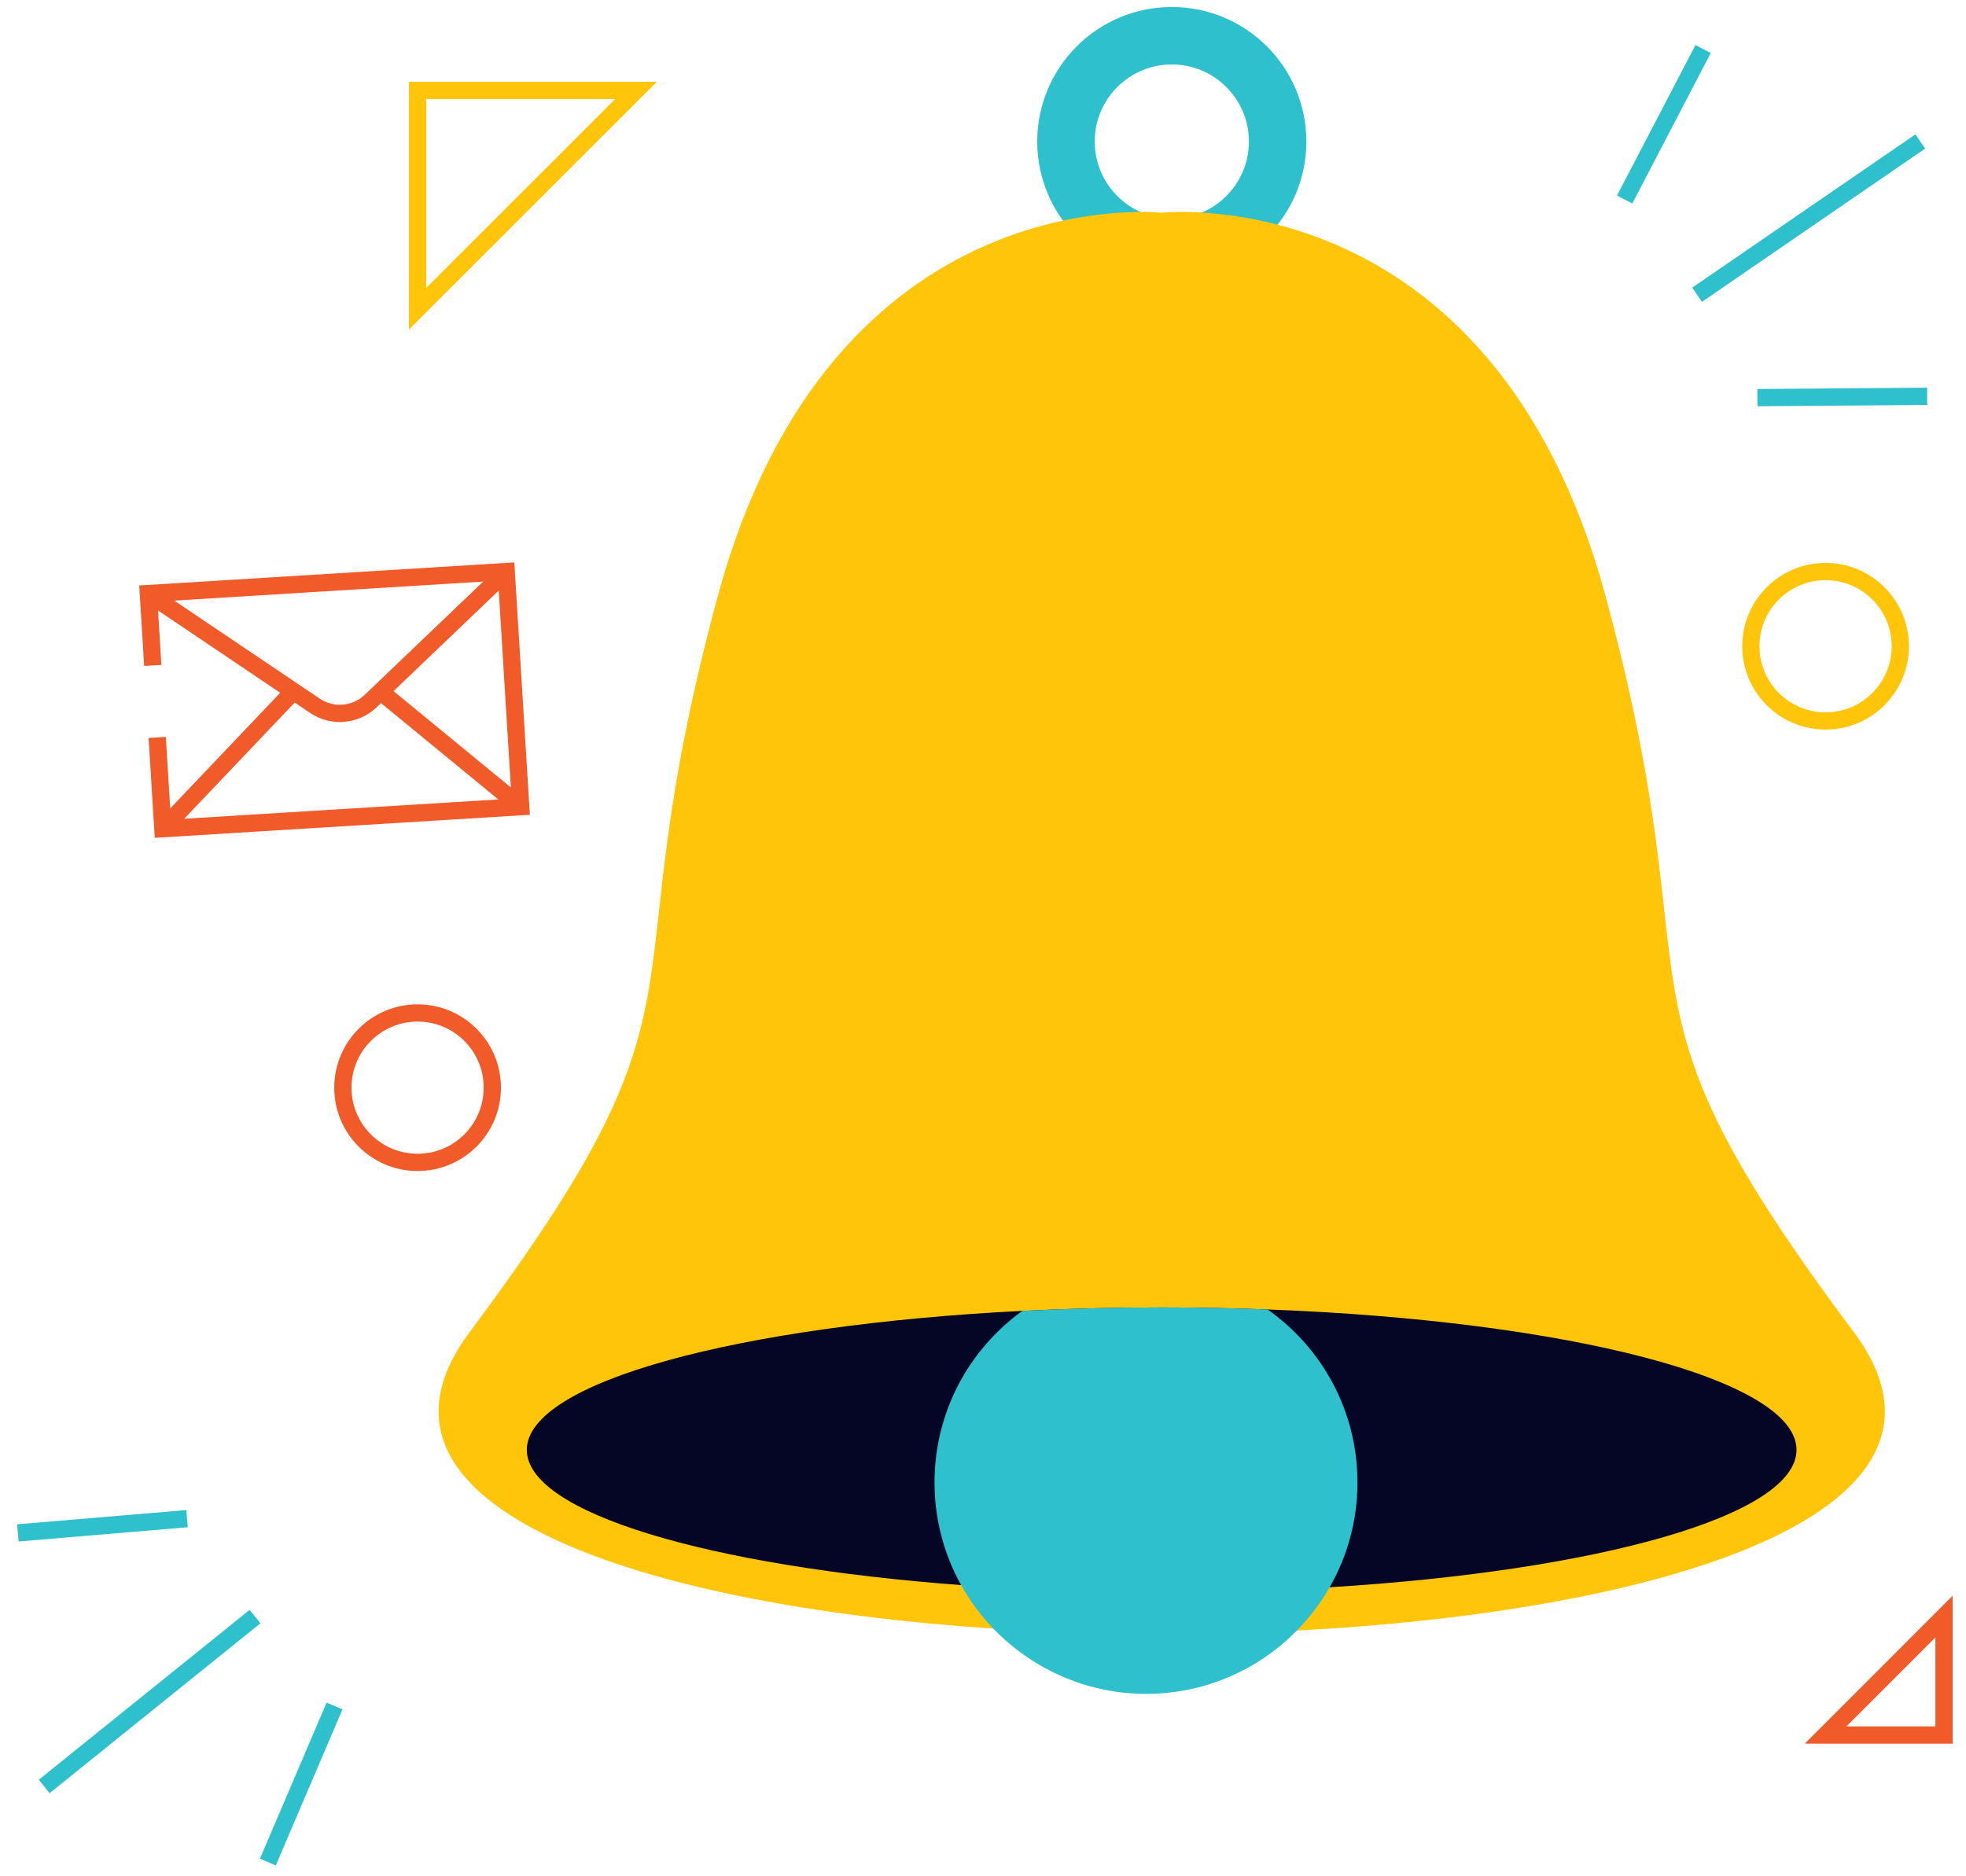 <?xml version="1.0" encoding="utf-8"?>
<svg width="110" height="105" viewBox="0 0 110 105" fill="none" xmlns="http://www.w3.org/2000/svg">
<path d="M65.564 13.842C68.834 13.842 71.485 11.191 71.485 7.921C71.485 4.651 68.834 2 65.564 2C62.294 2 59.643 4.651 59.643 7.921C59.643 11.191 62.294 13.842 65.564 13.842Z" stroke="#2EC0CC" stroke-width="3.216" stroke-miterlimit="10"/>
<path d="M103.711 74.533C89.177 55.089 96.195 56.771 89.82 33.312C83.443 9.857 64.998 11.906 64.998 11.906C64.998 11.906 46.551 9.857 40.176 33.312C33.799 56.767 40.819 55.085 26.286 74.533C9.433 97.078 120.567 97.078 103.714 74.533H103.711Z" fill="#FFC50B"/>
<path d="M100.517 81.136C100.517 84.809 89.453 87.903 74.395 88.826C71.401 89.012 68.249 89.109 64.995 89.109C61.074 89.109 57.301 88.967 53.773 88.704C39.655 87.649 29.476 84.658 29.476 81.136C29.476 77.338 41.334 74.157 57.202 73.359C59.707 73.234 62.316 73.166 64.995 73.166C67.014 73.166 68.995 73.205 70.922 73.279C87.72 73.909 100.517 77.19 100.517 81.136Z" fill="#050526"/>
<path d="M75.952 82.96C75.952 85.095 75.386 87.099 74.395 88.826C72.359 92.389 68.519 94.792 64.12 94.792C59.72 94.792 55.793 92.335 53.773 88.704C52.828 87.002 52.288 85.044 52.288 82.96C52.288 79.007 54.224 75.508 57.202 73.359C59.707 73.234 62.316 73.166 64.995 73.166C67.014 73.166 68.995 73.205 70.922 73.279C73.964 75.418 75.952 78.956 75.952 82.96Z" fill="#2EC0CC"/>
<path d="M90.901 11.166L95.291 2.743" stroke="#2EC0CC" stroke-width="0.965" stroke-miterlimit="10"/>
<path d="M98.327 22.252L107.827 22.178" stroke="#2EC0CC" stroke-width="0.965" stroke-miterlimit="10"/>
<path d="M94.953 16.495L107.441 7.918" stroke="#2EC0CC" stroke-width="0.965" stroke-miterlimit="10"/>
<path d="M18.718 95.47L14.987 104.205" stroke="#2EC0CC" stroke-width="0.965" stroke-miterlimit="10"/>
<path d="M10.465 84.986L1 85.783" stroke="#2EC0CC" stroke-width="0.965" stroke-miterlimit="10"/>
<path d="M14.27 90.466L2.473 99.973" stroke="#2EC0CC" stroke-width="0.965" stroke-miterlimit="10"/>
<path d="M23.365 65.049C25.674 65.049 27.546 63.177 27.546 60.868C27.546 58.559 25.674 56.687 23.365 56.687C21.056 56.687 19.184 58.559 19.184 60.868C19.184 63.177 21.056 65.049 23.365 65.049Z" stroke="#F15A29" stroke-width="0.965" stroke-miterlimit="10"/>
<path d="M102.144 40.346C104.453 40.346 106.325 38.474 106.325 36.165C106.325 33.856 104.453 31.984 102.144 31.984C99.835 31.984 97.963 33.856 97.963 36.165C97.963 38.474 99.835 40.346 102.144 40.346Z" stroke="#FFC50B" stroke-width="0.965" stroke-miterlimit="10"/>
<path d="M29.135 45.144L21.059 38.51" stroke="#F15A29" stroke-width="0.965" stroke-miterlimit="10"/>
<path d="M8.548 37.239L8.301 33.216L28.324 31.984L29.135 45.144L9.111 46.376L8.796 41.266" stroke="#F15A29" stroke-width="0.965" stroke-miterlimit="10"/>
<path d="M8.301 33.216L17.621 39.497C18.592 40.153 19.892 40.04 20.738 39.233L28.321 31.984" stroke="#F15A29" stroke-width="0.965" stroke-miterlimit="10"/>
<path d="M9.111 46.376L16.312 38.802" stroke="#F15A29" stroke-width="0.965" stroke-miterlimit="10"/>
<path d="M23.365 17.277V5.059H35.587L23.365 17.277Z" stroke="#FFC50B" stroke-width="0.965" stroke-miterlimit="10"/>
<path d="M108.77 90.466V97.094H102.145L108.77 90.466Z" stroke="#F15A29" stroke-width="0.965" stroke-miterlimit="10"/>
</svg>
